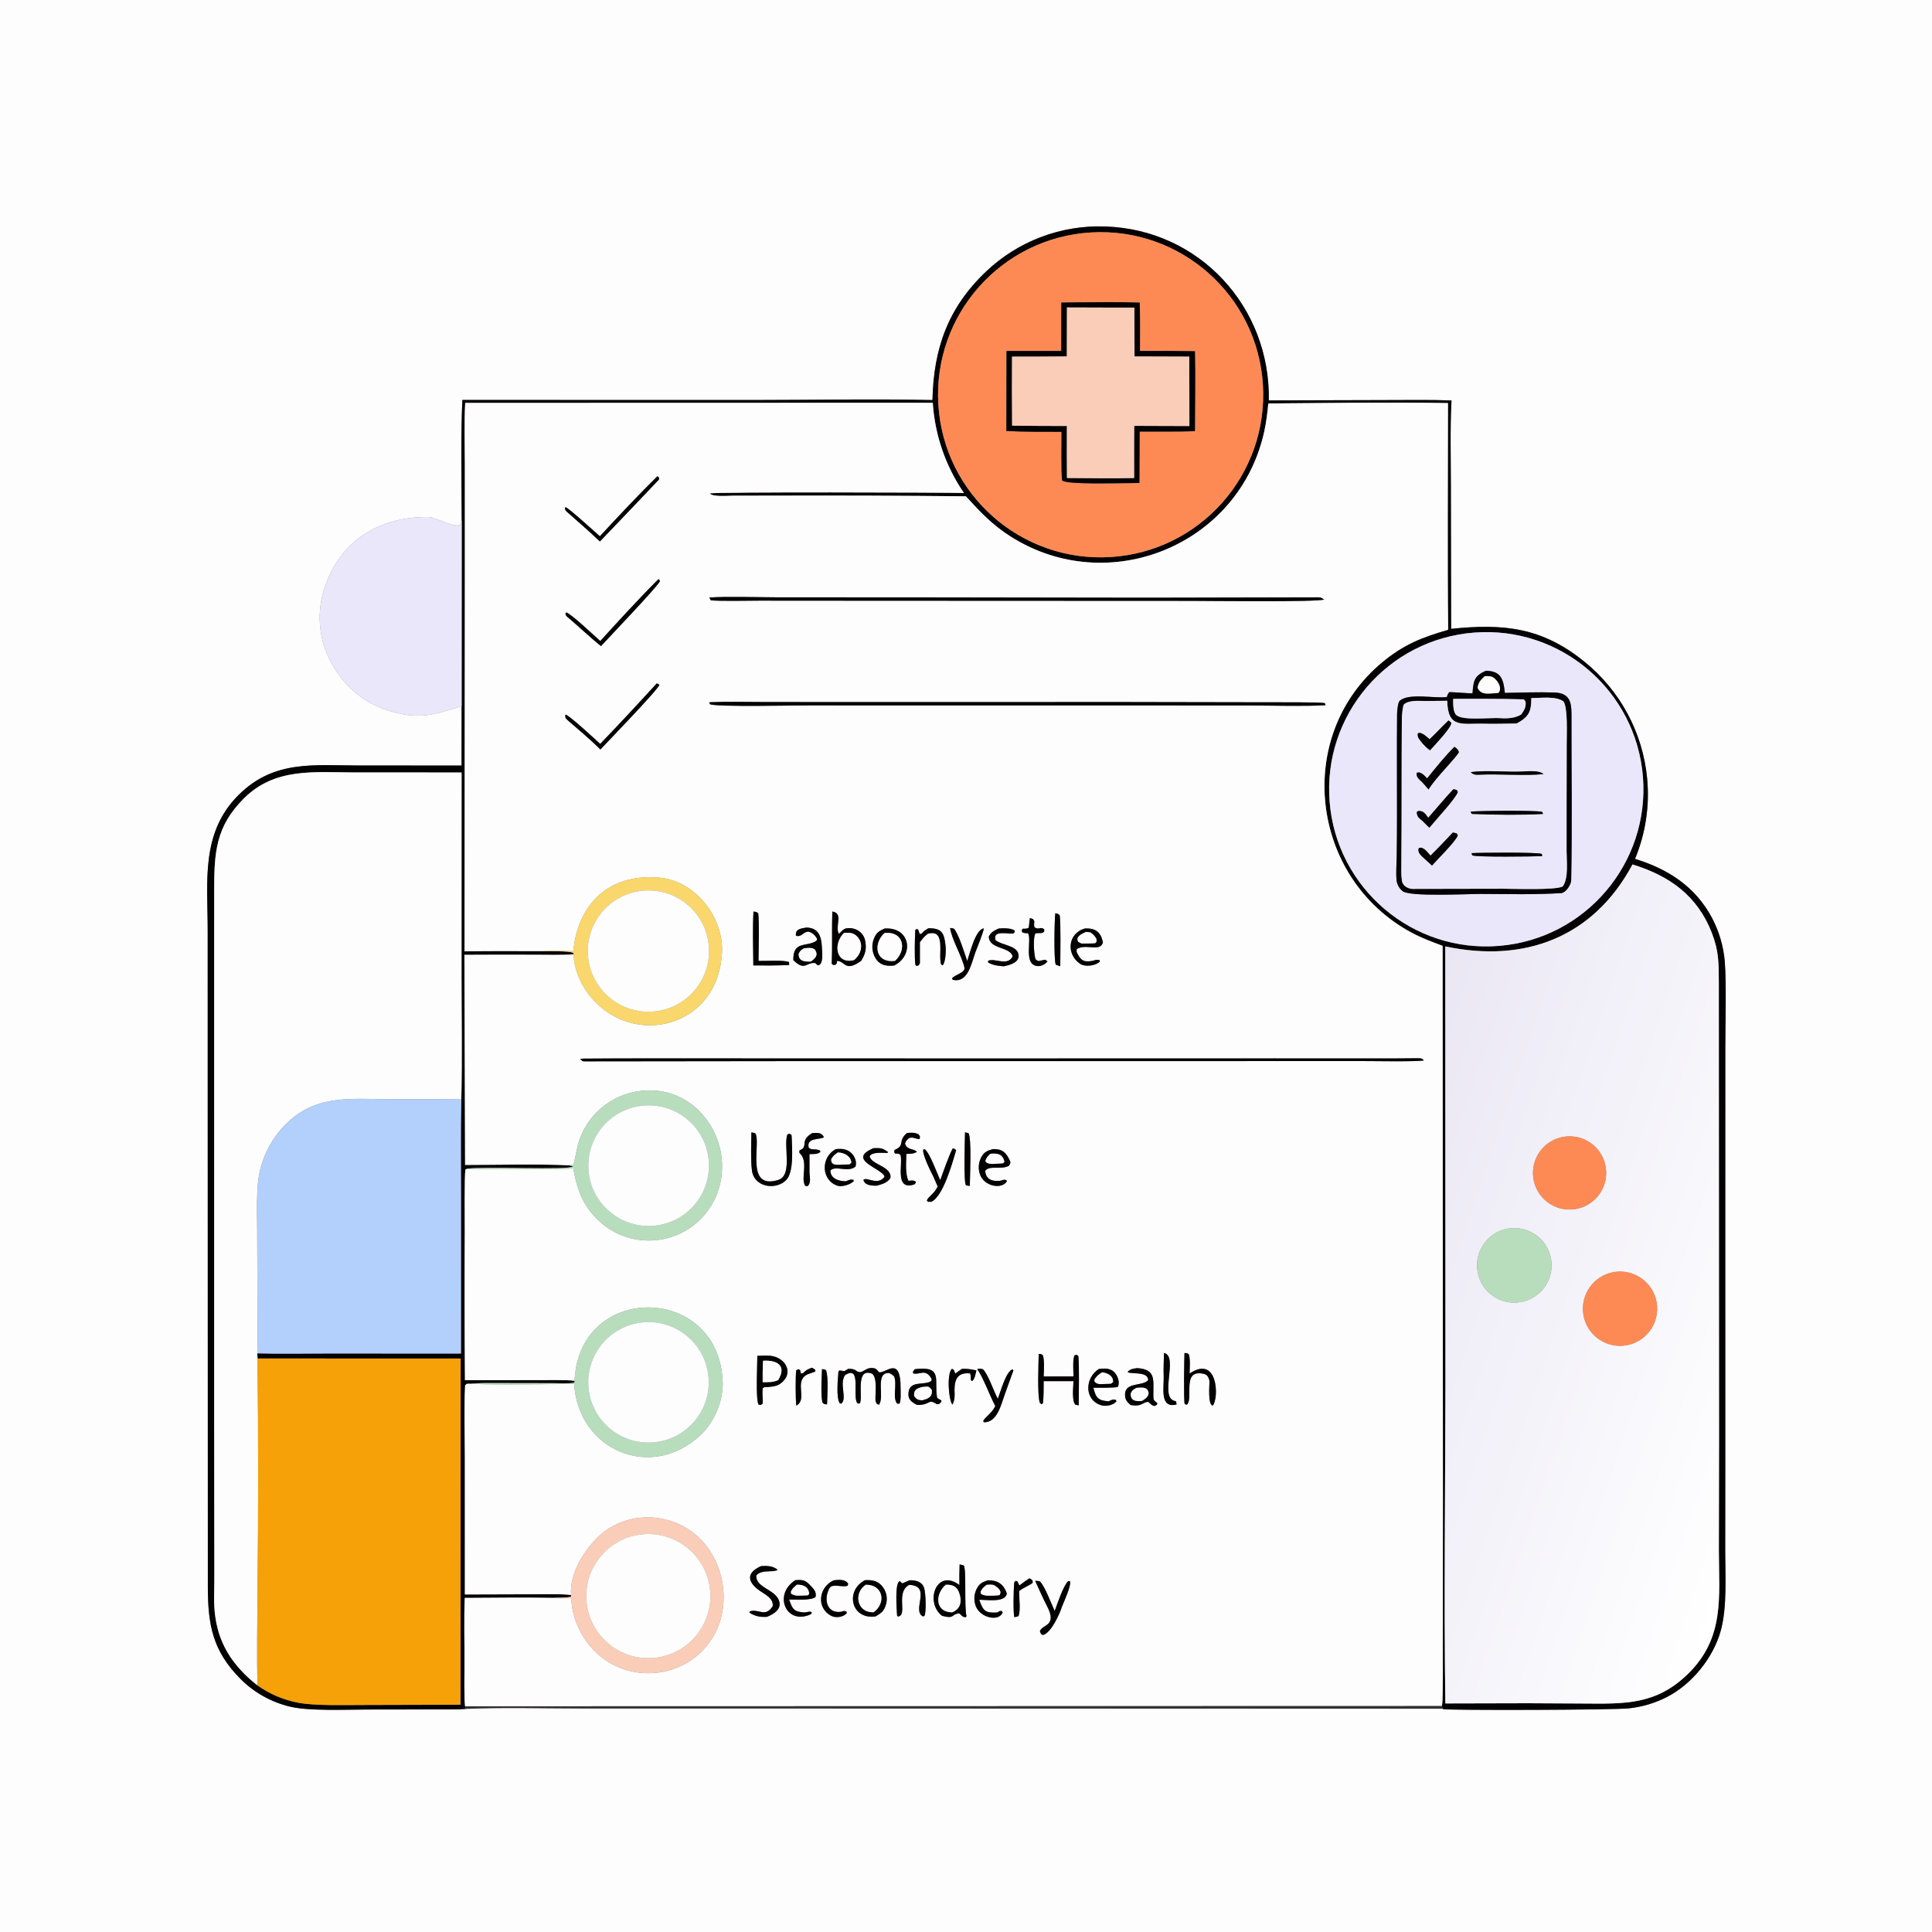 <?xml version="1.0" encoding="UTF-8"?> <svg xmlns="http://www.w3.org/2000/svg" xmlns:xlink="http://www.w3.org/1999/xlink" width="1024" height="1024" viewBox="0 0 1024 1024"><rect x="0" y="0" width="1024" height="1024" fill="#808080" stroke="none"/><path fill="#FDFDFD" d="M0 0L1024 0L1024 1024L0 1024L0 0ZM245.059 211.982C244.163 231.754 244.655 255.616 244.722 275.681L244.18 278.022C240.576 280.169 231.184 274.051 227.075 274.014C200.078 273.769 178.83 287.495 171.341 313.911C167.727 326.576 169.325 340.161 175.782 351.641C183.046 364.651 193.755 373.409 208.08 377.299C223.294 381.431 230.29 378.685 244.676 374.302L244.631 405.745L190.793 405.726C166.561 405.724 145.301 402.576 126.438 421.363C106.234 441.485 110.084 467.406 110.085 493.555L110.096 570.75L110.164 840.942C110.206 860.92 112.507 874.872 127.568 889.965C134.762 897.126 143.788 902.169 153.657 904.542C163.653 906.972 183.152 906.13 194.39 906.08L237.443 906.016C240.027 906.006 244.434 906.006 246.887 905.735C265.597 904.889 289.589 905.506 308.585 905.512L422.359 905.523L764.58 905.65C764.738 905.732 764.883 905.844 765.053 905.896C767.085 906.525 855.431 906.404 863.612 905.429C870.517 904.652 877.226 902.643 883.422 899.497C896.691 892.678 907.728 879.079 911.873 864.882C915.594 852.134 914.368 834.282 914.396 820.865L914.442 773.678L914.434 644.442L914.45 555.668C914.45 542.978 915.085 521.785 914.18 509.733C913.497 501.558 911.162 493.607 907.314 486.362C898.518 469.899 884.009 460.538 866.588 455.225C872.222 441.695 874.424 426.982 872.998 412.395C870.663 388.209 858.691 365.98 839.781 350.72C817.162 332.322 796.589 330.456 769.133 333.303L768.992 258.158C768.989 243.853 768.525 226.291 769.336 212.26C758.436 211.838 746.262 212.051 735.252 212.051L672.496 212.229C673.385 162.672 635.679 121.701 585.941 120.046C562.469 119.145 539.629 127.765 522.604 143.949C502.355 163.174 494.831 184.847 494.227 212.049C463.505 211.338 429.908 212.021 398.922 212.021L245.059 211.982Z"></path><path fill="#040102" d="M244.722 275.681C244.655 255.616 244.163 231.754 245.059 211.982L398.922 212.021C429.908 212.021 463.505 211.338 494.227 212.049C494.831 184.847 502.355 163.174 522.604 143.949C539.629 127.765 562.469 119.145 585.941 120.046C635.679 121.701 673.385 162.672 672.496 212.229L735.252 212.051C746.262 212.051 758.436 211.838 769.336 212.26C768.525 226.291 768.989 243.853 768.992 258.158L769.133 333.303C796.589 330.456 817.162 332.322 839.781 350.72C858.691 365.98 870.663 388.209 872.998 412.395C874.424 426.982 872.222 441.695 866.588 455.225C884.009 460.538 898.518 469.899 907.314 486.362C911.162 493.607 913.497 501.558 914.18 509.733C915.085 521.785 914.45 542.978 914.45 555.668L914.434 644.442L914.442 773.678L914.396 820.865C914.368 834.282 915.594 852.134 911.873 864.882C907.728 879.079 896.691 892.678 883.422 899.497C877.226 902.643 870.517 904.652 863.612 905.429C855.431 906.404 767.085 906.525 765.053 905.896C764.883 905.844 764.738 905.732 764.58 905.65L764.291 904.242C764.943 900.574 764.691 876.933 764.707 871.713L764.773 794.07L764.609 501.31C758.895 499.161 753.571 497.223 748.134 494.3C694.445 465.437 685.33 390.022 732.867 350.782C744.057 341.545 753.831 337.691 767.553 333.764C767.117 293.943 767.452 253.513 767.465 213.637C736.206 213.089 703.525 213.618 672.23 213.838C671.745 218.832 671.207 223.468 670.144 228.4C657.124 288.812 587.671 317.369 535.647 284.368C525.97 278.229 519.549 271.403 511.954 263.05C478.718 262.711 445.479 262.59 412.241 262.687L388.485 262.727C385.864 262.735 377.648 263.465 376.246 261.538C377.853 260.664 500.576 261.018 510.904 261.293C501.2 247.128 495.494 230.61 494.385 213.476L246.574 213.542C245.976 223.151 246.377 236.862 246.378 246.708L246.376 308.035L246.204 504.235C259.733 503.982 273.693 504.116 287.249 504.12C290.748 504.268 301.857 503.881 303.85 505.099L304.094 505.785C298.182 506.28 289.721 506.047 283.562 506.041C271.09 505.991 258.617 506.004 246.144 506.079L246.507 617.435C263.472 617.448 285.177 616.839 301.784 617.644L303.682 618.288C301.748 620.283 255.087 618.108 247.927 619.422L246.683 619.804C246.09 623.198 246.347 647.736 246.337 652.534C246.185 678.864 246.218 705.194 246.439 731.524L284.679 731.499C288.637 731.496 301.299 731.284 304.6 731.871L304.404 732.829C302.264 733.412 295.368 733.112 292.684 733.103L265.343 733.053C261.506 733.051 252.92 732.913 249.444 733.434C247.391 733.502 247.574 733.134 246.526 734.228C245.899 745.838 246.389 761.322 246.383 773.374L246.393 845.096L283.689 844.986C287.452 844.978 299.644 844.741 302.654 845.429L302.649 846.268C300.567 846.907 295.176 846.708 292.492 846.907C277.336 846.617 261.543 846.878 246.34 846.929C245.85 858.197 246.254 870.821 246.188 882.196C246.159 887.147 245.962 900.036 246.484 904.373L246.887 905.735C244.434 906.006 240.027 906.006 237.443 906.016L194.39 906.08C183.152 906.13 163.653 906.972 153.657 904.542C143.788 902.169 134.762 897.126 127.568 889.965C112.507 874.872 110.206 860.92 110.164 840.942L110.096 570.75L110.085 493.555C110.084 467.406 106.234 441.485 126.438 421.363C145.301 402.576 166.561 405.724 190.793 405.726L244.631 405.745L244.676 374.302L244.722 275.681ZM244.507 582.457C245.012 561.108 244.617 538.744 244.621 517.314L244.646 409.431L187.718 409.404C166.604 409.386 145.805 406.72 129.335 423.124C114.331 438.068 113.542 451.842 113.528 471.589L113.522 496.419L113.517 750.871L113.591 817.936C113.562 827.022 113.709 836.435 113.507 845.496C113.135 862.149 117.628 875.371 129.669 887.339C131.83 889.479 134.12 891.484 136.527 893.342C142.941 897.88 150.254 900.988 157.973 902.457C166.88 904.165 182.158 903.675 191.787 903.676L244.071 903.535L244.153 720.063L136.492 720.022L136.382 717.297C148.262 717.655 161.425 717.371 173.416 717.376L244.324 717.403L244.329 633.343C244.357 616.632 244.088 599.104 244.507 582.457ZM578.328 123.204C530.748 125.986 494.463 166.863 497.344 214.438C500.224 262.012 541.177 298.212 588.745 295.233C636.174 292.262 672.245 251.456 669.373 204.021C666.501 156.586 625.769 120.43 578.328 123.204ZM781.446 335.276C735.451 338.77 701.054 378.981 704.728 424.962C708.402 470.944 748.747 505.183 794.713 501.33C840.427 497.498 874.437 457.423 870.783 411.695C867.129 365.967 827.188 331.801 781.446 335.276ZM865.26 458.172C844.523 496.909 807.96 510.55 766.023 501.613L766.109 732.936C766.017 789.067 765.307 846.846 766.052 902.864L809.868 902.759L839.036 902.908C860.982 903.068 877.682 903.758 894.603 887.252C914.251 868.086 911.061 846.582 911.032 821.802L911.13 761.696L911.01 521.067C910.974 510.783 911.095 504.152 907.273 494.358C899.603 474.701 884.837 464.169 865.26 458.172Z"></path><path fill="#FD8A55" d="M588.745 295.233C541.177 298.212 500.224 262.012 497.344 214.438C494.463 166.863 530.748 125.986 578.328 123.204C625.769 120.43 666.501 156.586 669.373 204.021C672.245 251.456 636.174 292.262 588.745 295.233ZM570.113 160.253L562.513 160.367L562.476 186.022L533.471 186.005L533.385 228.425C543.008 228.978 552.969 228.839 562.633 228.881C562.635 233.37 562.355 251.711 562.976 254.648C565.346 256.97 592.55 256.025 597.625 256.073L603.918 255.992L604.057 228.739C613.527 228.701 623.948 228.879 633.34 228.534C633.354 214.813 633.693 199.758 633.351 186.154C623.636 185.968 613.92 185.911 604.203 185.983C604.178 177.69 604.337 168.617 604.078 160.39C593.096 159.974 581.165 160.225 570.113 160.253Z"></path><path fill="#040102" d="M562.513 160.367L570.113 160.253C581.165 160.225 593.096 159.974 604.078 160.39C604.337 168.617 604.178 177.69 604.203 185.983C613.92 185.911 623.636 185.968 633.351 186.154C633.693 199.758 633.354 214.813 633.34 228.534C623.948 228.879 613.527 228.701 604.057 228.739L603.918 255.992L597.625 256.073C592.55 256.025 565.346 256.97 562.976 254.648C562.355 251.711 562.635 233.37 562.633 228.881C552.969 228.839 543.008 228.978 533.385 228.425L533.471 186.005L562.476 186.022L562.513 160.367ZM565.504 162.947L565.436 188.908C555.76 189.007 546.083 189.039 536.405 189.005C536.316 201.207 536.329 213.409 536.445 225.61C546.119 225.729 555.793 225.786 565.468 225.781C565.42 234.971 565.433 244.162 565.509 253.352C577.211 253.41 589.468 253.651 601.123 253.362C601.128 244.192 601.039 234.867 601.147 225.712L630.406 225.815L630.36 189.014L601.332 188.919L601.245 163.059L565.504 162.947Z"></path><path fill="#FACDB8" d="M565.436 188.908L565.504 162.947L601.245 163.059L601.332 188.919L630.36 189.014L630.406 225.815L601.147 225.712C601.039 234.867 601.128 244.192 601.123 253.362C589.468 253.651 577.211 253.41 565.509 253.352C565.433 244.162 565.42 234.971 565.468 225.781C555.793 225.786 546.119 225.729 536.445 225.61C536.329 213.409 536.316 201.207 536.405 189.005C546.083 189.039 555.76 189.007 565.436 188.908Z"></path><path fill="#FDFDFD" d="M287.249 504.12C273.693 504.116 259.733 503.982 246.204 504.235L246.376 308.035L246.378 246.708C246.377 236.862 245.976 223.151 246.574 213.542L494.385 213.476C495.494 230.61 501.2 247.128 510.904 261.293C500.576 261.018 377.853 260.664 376.246 261.538C377.648 263.465 385.864 262.735 388.485 262.727L412.241 262.687C445.479 262.59 478.718 262.711 511.954 263.05C519.549 271.403 525.97 278.229 535.647 284.368C587.671 317.369 657.124 288.812 670.144 228.4C671.207 223.468 671.745 218.832 672.23 213.838C703.525 213.618 736.206 213.089 767.465 213.637C767.452 253.513 767.117 293.943 767.553 333.764C753.831 337.691 744.057 341.545 732.867 350.782C685.33 390.022 694.445 465.437 748.134 494.3C753.571 497.223 758.895 499.161 764.609 501.31L764.773 794.07L764.707 871.713C764.691 876.933 764.943 900.574 764.291 904.242L246.484 904.373C245.962 900.036 246.159 887.147 246.188 882.196C246.254 870.821 245.85 858.197 246.34 846.929C261.543 846.878 277.336 846.617 292.492 846.907C295.17 847.262 299.89 847.119 302.74 847.111C303.276 857.409 307.522 867.165 314.694 874.574C331.391 892.085 360.463 890.709 375.289 871.406C387.956 855.334 385.523 830.364 371.426 815.979C356.3 800.544 330.643 800.12 315.663 815.944C308.408 823.608 301.989 834.582 302.654 845.429C299.644 844.741 287.452 844.978 283.689 844.986L246.393 845.096L246.383 773.374C246.389 761.322 245.899 745.838 246.526 734.228C247.574 733.134 247.391 733.502 249.444 733.434C265.89 734.248 287.38 733.478 304.313 733.602C306.493 768.521 344.804 785.125 371.104 760.806C378.51 753.958 383.365 742.694 383.03 732.518C381.325 680.591 307.212 679.357 304.567 731.428C304.578 731.575 304.589 731.723 304.6 731.871C301.299 731.284 288.637 731.496 284.679 731.499L246.439 731.524C246.218 705.194 246.185 678.864 246.337 652.534C246.347 647.736 246.09 623.198 246.683 619.804L247.927 619.422C251.259 619.654 255.208 619.637 258.571 619.576C273.551 619.305 288.896 620.042 303.836 619.313C306.011 631.329 309.38 640.155 318.826 648.307C335.132 662.189 360.011 660.127 373.671 643.567C395.622 616.956 375.115 574.222 339.807 578.171C324.032 579.884 310.852 590.952 306.438 606.193C305.762 608.586 304.46 616.536 303.752 617.435L301.784 617.644C285.177 616.839 263.472 617.448 246.507 617.435L246.144 506.079C258.617 506.004 271.09 505.991 283.562 506.041C289.721 506.047 298.182 506.28 304.094 505.785C303.998 512.723 307.479 520.865 311.459 526.275C332.962 555.506 378.07 545.977 382.314 508.498C385.47 488.766 369.912 466.952 349.368 465.151C323.041 462.844 306.264 478.889 303.871 504.112C298.306 504.008 292.81 503.829 287.249 504.12ZM348.455 252.39C338.76 261.945 327.199 274.186 317.95 284.225C315.12 281.781 301.424 269.234 299.702 268.781L299.393 269.711C299.667 270.195 299.904 270.737 300.271 271.098C305.719 275.924 312.769 281.981 317.955 287.002C323.354 281.463 342.76 260.981 349.293 254.137C349.302 253.815 349.311 253.493 349.319 253.171L348.455 252.39ZM349.03 306.909C338.949 316.957 327.799 329.166 318.155 339.756C315.283 337.247 302.343 324.931 300.027 324.588L299.679 325.478C300.114 326.351 299.942 326.265 300.609 326.886C306.582 331.9 312.63 337.698 318.528 342.467C322.691 337.903 348.486 310.972 349.842 307.973C349.497 307.419 349.509 307.282 349.03 306.909ZM375.928 316.72L376.752 318.174C381.644 318.702 397.105 318.345 402.638 318.35L456.618 318.389L631.956 318.468C639.736 318.47 697.938 319.204 701.811 317.753C699.891 316.401 699.52 316.603 696.776 316.606C667.282 316.638 637.756 316.74 608.261 316.799L486.022 316.62L411.943 316.594C403.673 316.593 383.421 316.042 375.928 316.72ZM348.044 362.25C338.214 373.06 328.241 383.738 318.126 394.282C315.699 392.098 301.379 378.763 299.692 378.746C299.6 380.265 299.46 380.487 300.771 381.641C306.488 386.584 312.945 391.943 318.212 397.248C322.346 392.858 349.07 365.212 349.487 362.977C348.663 362.398 348.962 362.468 348.044 362.25ZM375.933 372.2L376.358 373.297C380.892 374.76 420.276 373.863 428.746 373.868L584.325 373.873L661.988 373.916C674.052 373.925 690.891 374.455 702.562 373.772L702.192 372.657C699.306 372.093 676.473 372.244 672.242 372.228L594.625 372.087L451.006 372.118L404.26 372.077C395.09 372.06 384.995 371.802 375.933 372.2ZM399.357 483.133C398.872 491.957 399.178 502.729 399.281 511.703C405.794 511.749 411.789 511.78 418.295 511.479L418.212 509.936C415.653 508.707 405.625 509.403 402.031 509.3C402.059 503.935 402.503 488.928 401.874 484.088C400.91 483.234 400.677 483.359 399.357 483.133ZM441.151 483.135C440.822 492.368 441.229 501.498 440.811 510.786C441.956 511.732 441.294 511.459 442.957 511.321C443.728 510.288 443.47 510.74 443.64 509.311C447.999 509.314 447.787 515.459 456.373 509.316C458.631 505.754 459.39 502.915 458.581 498.691C457.684 494.012 453.334 491.383 448.758 492.018C446.807 492.289 446.04 493.854 444.599 494.94C442.422 490.777 447.202 484.035 441.151 483.135ZM559.337 484.03C558.867 487.261 558.497 509.24 559.59 511.291C560.413 511.602 561.127 511.888 561.97 512.145C561.958 505.509 562.319 490.994 561.685 485.136C560.683 484.23 560.682 484.332 559.337 484.03ZM545.862 486.595C545.64 488.312 545.431 490.032 545.236 491.753C544.116 492.364 543.378 492.225 542.077 492.245L541.559 492.986L541.798 494.169C543.151 494.642 543.485 494.582 544.899 494.661C546.907 498.169 542.691 509.964 548.801 511.832C551.206 512.567 553.639 511.426 555.209 509.567L553.935 508.651C552.698 508.876 551.714 509.09 550.493 509.39C549.483 508.945 548.907 508.92 548.609 507.535C547.999 504.692 547.465 497.002 548.808 494.665C551.279 494.376 552.322 494.956 553.45 493.756L553.434 492.465C550.881 490.906 550.963 493.181 548.249 491.436C547.984 490.047 548.099 489.638 548.214 488.239C547.213 486.664 547.896 487.287 545.862 486.595ZM427.479 491.608C424.824 492.121 421.307 492.274 421.877 495.959C425.034 496.891 425.364 493.87 428.524 493.787C430.632 494.373 431.897 495.542 433.019 497.454L432.89 498.507C427.714 502.251 420.3 498.26 420.466 508.883C426.724 514.915 427.039 509.988 432.044 510.418L433.484 511.665C436.007 511.457 435.87 506.942 435.784 504.916C435.5 498.316 435.305 491.882 427.479 491.608ZM468.902 492.133C465.946 493.436 464.541 494.257 463.237 497.434C462.054 500.331 462.083 503.581 463.317 506.456C465.437 511.274 469.121 512.342 473.985 511.725C484.711 506.223 482.541 491.283 468.902 492.133ZM492.047 492.009C490.228 493.139 489.845 493.288 488.452 494.85L487.497 495.073L486.633 492.717L485.857 492.36L485.123 492.939C484.885 496.728 484.621 507.787 485.175 511.36L485.771 511.953C487.29 511.569 486.678 511.984 487.565 510.528L487.562 499.399C489.163 497.33 489.648 496.538 491.726 494.928C501.591 492.163 497.103 505.794 498.795 511.161L499.643 511.635C501.227 509.839 501.431 504.001 501.194 501.52C500.516 494.431 499.104 491.875 492.047 492.009ZM503.591 491.837C504.325 497.754 509.819 506.683 511.166 512.827C511.789 515.668 505.661 516.696 504.616 518.607L504.964 519.307C513.006 521.226 514.836 510.652 517.023 504.605C517.951 502.201 521.299 493.986 521.441 492.072C517.041 492.569 514.067 505.181 512.651 509.36C511.243 505.357 508.067 494.683 505.481 492.133L503.591 491.837ZM529.344 492.134C527.113 493.143 525.142 494.083 524.072 496.428C524.324 503.291 535.449 501.632 536.728 506.935C534.008 512.323 527.268 507.58 523.719 509.24L523.688 510.065C526.001 511.592 529.336 511.99 532.059 512.163C535.463 511.428 541.035 509.966 539.66 505.302C538.4 501.033 530.739 500.962 527.614 498.261C525.937 492.357 535.423 495.561 537.412 494.643L537.915 493.511C536.623 491.764 531.503 491.942 529.344 492.134ZM575.2 492.087C565.903 494.536 564.907 505.724 572.503 510.851C575.093 512.599 580.72 511.98 583.013 509.567L582.777 508.872C581.107 508.561 580.718 508.793 579.113 509.261C574.16 510.233 572.565 508.79 570.598 504.444L570.682 503.106C575.179 499.845 583.06 504.88 584.578 499.475C583.381 493.858 580.597 491.961 575.2 492.087ZM307.533 561.25C308.674 562.45 308.386 562.537 310.456 562.537C321.97 562.537 333.558 562.515 345.068 562.497L414.647 562.418L636.217 562.4L721.901 562.38C726.586 562.383 751.673 562.794 754.713 562.034C753.434 560.846 753.365 560.867 751.007 560.901C743.37 561.011 735.694 560.984 728.058 560.984L675.472 560.975L514.198 561.013L377.839 560.969C355.14 560.973 332.239 560.906 309.532 561.081C308.841 561.086 308.213 561.152 307.533 561.25ZM398.24 600.15C398.18 606.471 397.835 614.551 398.537 620.306C399.616 629.154 410.858 631.014 416.546 625.612C420.994 621.387 419.725 608.017 419.633 602.875L419.473 601.492L418.513 600.928L417.37 601.229C415.048 606.863 420.344 622.926 412.548 625.374C394.525 631.033 403.711 605.252 400.245 600.604L398.24 600.15ZM430.489 600.563C423.441 604.758 428.926 607.698 423.757 609.727L423.644 610.943C428.889 615.706 424.159 624.016 426.751 628.512L428.014 628.694C429.953 627.019 429.214 624.113 429.05 621.638L429.03 611.714C431.572 611.574 432.844 611.928 434.722 610.659L434.717 609.852C431.988 608.577 430.568 609.845 428.665 608.378C427.134 602.694 434.901 604.231 436.69 602.73C435.497 600.09 433.037 600.396 430.489 600.563ZM480.703 600.519C475.508 604.994 480.113 606.942 474.094 609.51C473.981 610.99 473.739 610.417 474.427 611.426C476.358 611.577 476.329 611.224 477.323 612.284C478.637 617.049 474.037 631.167 484.572 627.781L485.446 626.871L485.106 626.039C483.655 625.493 483.065 625.692 481.536 625.871C479.692 622.309 480.311 615.887 480.394 611.607C482.633 611.488 484.068 611.637 485.981 610.494C484.533 608.681 480.752 609.756 479.669 606.129C480.237 604.446 480.552 604.376 481.867 603.189C484.198 602.471 484.976 603.662 487.449 603.739C487.569 601.82 487.841 602.621 486.803 601.196C484.577 600.152 483.224 600.328 480.703 600.519ZM511.473 600.161C511.422 603.956 510.659 626.687 511.985 628.265L514.023 628.57C514.043 624.816 515.112 602.633 513.247 600.556L511.473 600.161ZM462.999 608.552C448.145 614.791 468.097 619.411 468.842 623.702C465.203 628.658 459.362 623.518 457.64 625.352C458.253 628.247 461.987 628.462 464.547 628.451C467.475 627.7 470.074 626.991 471.921 624.452C472.939 618.181 461.84 617.448 460.916 612.869C462.241 610.383 467.555 611.129 470.381 611.081L470.676 610.608C467.526 608.399 466.909 608.453 462.999 608.552ZM443.057 609.049C434.896 613.246 435.116 625.655 444.019 628.5C446.284 629.224 450.926 627.799 452.559 625.953L452.298 625.319C450.635 625.001 449.93 625.467 448.346 626.086C444.708 626.121 440.146 624.777 440.138 620.363C442.877 617.527 449.349 621.645 453.413 618.35C453.979 616.568 453.633 614.801 452.769 613.161C451.754 611.251 449.997 609.843 447.911 609.267C446.214 608.809 444.789 608.931 443.057 609.049ZM504.979 608.659C503.123 611.94 499.766 621.586 498.33 625.507C496.469 621.447 492.981 611.53 490.228 609.163L489.342 609.267C488.712 611.662 493.255 620.818 494.696 623.626L496.993 628.875C495.034 633.016 491.892 634.207 491.244 636.334C492.19 637.312 491.637 636.896 493.573 636.992C499.887 634.23 504.746 616.463 506.74 609.762C505.962 608.673 506.453 609.134 504.979 608.659ZM526.266 609.041C523.407 609.863 521.621 610.522 520.117 613.318C518.667 616.024 518.37 619.201 519.292 622.129C521.487 629.079 531.361 630.557 533.757 625.939C532.563 624.816 531.779 625.379 530.174 625.83C526.038 626.24 522.698 625.371 522.145 620.617C524.356 617.421 530.588 620.185 534.769 617.87C535.332 616.939 535.82 616.424 535.283 615.239C533.267 610.794 531.211 608.895 526.266 609.041ZM616.941 717.091C616.886 721.042 616.608 725.484 616.778 729.384C617.029 735.156 614.434 746.779 623.643 744.385L623.29 742.685L622.603 742.525C614.32 740.527 624.824 718.809 616.941 717.091ZM627.797 717.123C627.685 720.39 627.268 742.537 627.94 744.233L629.126 744.502C632.727 740.958 626.139 725.503 637.989 728.162C640.038 728.622 640.574 730.105 641.059 731.878C641.049 734.328 640.093 744.809 642.825 744.951C646.158 740.929 645.532 717.9 630.504 727.98C630.558 724.684 630.959 720.977 630.152 717.936C628.886 716.95 629.609 717.303 627.797 717.123ZM550.539 717.572C550.452 723.007 549.714 739.28 551.126 743.537L551.945 744.265L552.791 743.744C553.197 739.797 553.15 735.997 553.167 732.038L568.961 732.044C568.877 735.406 568.023 742.309 569.94 744.537L571.743 744.855C571.75 737.559 572.118 725.676 571.55 718.746L570.768 718.119L569.621 718.282C568.414 719.93 568.945 727.135 568.996 729.524L553.178 729.547C553.258 726.009 553.658 721.745 552.803 718.437C551.593 717.437 552.261 717.843 550.539 717.572ZM401.413 718.626C401.401 722.909 400.438 742.119 402.076 744.479C403.669 744.651 402.956 744.83 404.282 743.905C404.369 741.483 403.819 737.462 404.334 735.687C405.305 735.095 405.241 735.149 406.386 735.213C410.382 734.862 412.956 734.713 415.732 731.365C418.645 727.852 417.494 723.405 414.049 720.827C409.95 717.761 406.135 718.582 401.413 718.626ZM430.346 724.91C427.848 725.842 427.554 726 425.602 727.811L424.494 728.015C423.921 725.957 424.498 726.427 423.231 725.683L422.014 726.284C421.593 729.224 421.636 741.973 422.057 744.995C428.038 741.86 421.147 732.878 427.093 728.927C428.27 728.144 430.608 727.65 432.164 726.88L432.145 726.068C431.54 725.652 430.995 725.222 430.346 724.91ZM602.763 725.143C600.33 725.512 599.799 725.423 597.881 726.799L597.796 727.401C601.229 728.354 608.287 726.955 608.574 731.481C605.526 735.078 595.597 732.1 596.322 739.958C596.53 742.215 597.661 743.297 599.285 744.696C605.547 745.811 605.863 742.759 608.716 743.07C610.277 744.449 610.231 744.86 611.967 745.216C613.308 744.393 613.021 744.927 613.451 743.798C611.415 741.777 611.327 742.437 611.299 739.483C611.223 731.389 612.81 725.776 602.763 725.143ZM449.561 725.515C449.349 725.644 447.622 726.693 447.622 726.693C446.467 726.866 444.5 725.612 444.379 727.211C444.079 731.163 443.11 740.568 445.064 743.757L445.898 743.975C449.184 741.211 444.717 733.604 447.837 728.893C457.196 722.815 451.213 741.461 454.711 743.944L455.816 743.728C457.448 740.149 453.179 724.415 462.394 728.155C464.871 730.741 464.044 736.638 464.007 740.625C464.116 742.966 463.777 742.434 464.868 744.219L466.189 744.482L465.569 744.733C469.295 741.57 463.491 727.871 470.796 727.706C471.716 727.685 473.253 728.851 473.912 729.55C475.606 733.714 472.893 740.892 475.527 743.961L476.681 743.974C477.657 742.726 477.318 737.798 477.33 735.897C477.439 718.21 469.554 727.94 465.942 727.337C464.332 725.613 464.459 725.201 462.149 725.078C458.252 724.871 456.845 728.942 453.655 726.404C452.56 725.534 450.983 725.491 449.561 725.515ZM484.916 725.678C483.766 727.205 483.843 726.473 483.985 727.894C487.341 728.97 490.282 725.126 493.56 730.469C493.969 731.136 493.787 731.14 493.593 731.988C489.919 734.402 482.689 731.653 481.617 737.469C480.883 741.446 482.904 743.091 486.117 744.654C493.49 744.783 491.639 741.043 496.578 744.257C498.238 744.108 497.434 744.373 498.903 743.041L498.97 742.309L496.715 740.957C494.898 731.575 500.196 723.848 484.916 725.678ZM509.899 725.515C508.686 726.337 507.455 727.146 506.285 728.026C505.556 726.265 505.872 726.117 504.582 725.507C501.74 727.615 502.726 742.234 504.823 744.483C506.206 741.612 505.996 739.916 505.901 736.686C505.963 730.887 507.671 727.243 514.224 727.949C514.577 729.481 514.539 729.976 514.589 731.53L515.248 731.999C516.738 730.88 516.91 728.539 517.529 726.328C514.64 725.812 512.851 725.351 509.899 725.515ZM517.946 725.568C521.516 730.938 524.286 739.079 527.519 745.219L527.184 745.859C525.32 749.352 521.885 751.344 521.11 753.175L521.548 753.847C528.515 753.929 530.579 744.591 532.535 739.108C534.047 734.834 535.582 730.567 537.139 726.309L536.645 725.776C533.075 727.085 530.374 737.561 528.867 741.408C526.442 736.903 523.759 728.356 520.92 725.696C519.559 725.366 519.369 725.469 517.946 725.568ZM582.479 725.565C574.838 730.326 574.531 742.288 584.005 744.911C586.187 745.515 590.238 744.721 591.716 742.755L591.421 741.941C589.341 741.649 589.809 741.836 587.568 742.702C582.114 742.396 580.762 740.834 579.54 735.521C582.334 735.504 590.085 735.736 592.493 735.064C593.89 732.072 591.833 727.288 588.754 726.025C586.497 725.099 584.831 725.366 582.479 725.565ZM435.689 725.626C435.514 730.389 434.965 739.005 435.901 743.36C437.11 744.501 436.391 744.048 438.347 744.364C438.47 740.497 439.218 729.963 437.823 726.309C437.653 725.862 436.396 725.775 435.689 725.626ZM508.618 829.141C508.473 832.79 508.436 836.442 508.506 840.093C496.563 831.048 489.853 848.907 499.279 856.408C506.29 858.27 503.883 855.519 508.459 855.105C510.171 856.618 510.024 857.028 511.825 857.189L512.254 856.624C511.003 851.128 512.275 831.922 510.843 829.728L508.618 829.141ZM403.392 830.062C396.798 833.012 395.343 837.145 401.297 842.091C404.586 844.824 410.154 846.656 409.545 851.367C405.515 857.529 402.113 852.496 397.451 854.05L397.203 854.713C400.169 856.68 402.97 857.166 406.491 856.948C410.77 855.287 415.083 852.219 412.412 847.342C409.565 842.142 400.396 841.159 400.873 834.993C403.891 831.591 409.644 833.7 412.187 832.024C409.611 829.896 406.599 829.879 403.392 830.062ZM545.592 836.534C543.692 837.823 542.098 838.933 540.289 840.344L539.28 838.192L538.457 837.903C537.576 838.552 537.631 838.226 537.504 839.54C537.229 842.392 536.936 855.411 537.655 857.121C538.533 856.931 539.77 856.896 539.954 856.26C541.01 852.624 540.051 847.188 540.187 843.25C542.386 841.511 546.127 840.068 547.292 838.94L547.34 837.875C546.383 836.872 546.794 837.13 545.592 836.534ZM421.571 837.52C409.589 845.052 416.661 861.693 429.768 855.562L430.334 854.692C429.398 853.961 429.476 854.182 427.751 854.417C427.259 854.487 426.769 854.567 426.281 854.659C420.74 854.21 420.012 852.919 418.256 847.78C421.757 847.744 430.05 848.424 432.282 846.392C432.806 843.438 431.208 842.161 429.268 840.084C426.744 837.383 425.181 837.241 421.571 837.52ZM441.98 837.57C433.871 841.085 432.418 852.357 440.76 856.508C443.04 857.642 447.161 857.176 448.861 854.881L448.529 854.069C447.06 853.728 447.079 853.862 445.602 854.324C437.879 855.202 436.462 847.049 439.778 841.573C441.197 839.229 446.588 841.486 449.308 840.465L449.531 839.332C447.887 836.897 444.683 837.341 441.98 837.57ZM458.48 837.522C447.79 843.021 451.045 858.548 463.996 856.735C467.125 855.005 468.669 853.825 469.653 850.135C470.386 847.367 469.957 844.421 468.467 841.977C466.041 838.068 462.786 837.295 458.48 837.522ZM482.066 837.572L478.236 839.237L476.913 838.034C474.1 838.884 475.315 853.159 475.467 856.281L475.966 856.817C481.291 856.046 474.43 844.018 481.891 840.014L482.471 840.051C493.771 840.87 483.114 853.639 489.175 856.747L490.013 856.451C491.023 854.009 490.674 844.105 489.726 841.458C488.559 838.198 485.204 837.499 482.066 837.572ZM523.566 837.585C520.609 838.604 519.066 839.286 517.585 842.28C516.236 845.05 516.073 848.249 517.132 851.142C519.521 857.567 529.386 859.648 531.425 854.688L530.982 853.854C529.439 853.895 530.04 853.769 528.631 854.653C522.212 855.001 521.101 853.902 519.028 847.908C523.156 847.921 532.929 849.498 533.638 844.606C531.937 839.509 528.653 837.5 523.566 837.585ZM548.655 837.869C550.323 841.466 553.092 847.773 554.833 851.051C560.667 862.031 552.561 860.743 551.156 864.565C551.966 866.332 551.329 865.819 552.75 866.59C557.055 865.625 561.692 855.393 562.92 851.416C563.986 848.784 567.963 840.124 567.099 838.041L566.266 837.973C563.579 840.28 560.431 850.082 559.013 853.85C557.027 849.692 553.896 840.87 551.153 838.166C550.012 837.932 549.806 837.86 548.655 837.869Z"></path><path fill="#040102" d="M317.95 284.225C327.199 274.186 338.76 261.945 348.455 252.39L349.319 253.171C349.311 253.493 349.302 253.815 349.293 254.137C342.76 260.981 323.354 281.463 317.955 287.002C312.769 281.981 305.719 275.924 300.271 271.098C299.904 270.737 299.667 270.195 299.393 269.711L299.702 268.781C301.424 269.234 315.12 281.781 317.95 284.225Z"></path><path fill="#E9E7F9" d="M244.722 275.681L244.676 374.302C230.29 378.685 223.294 381.431 208.08 377.299C193.755 373.409 183.046 364.651 175.782 351.641C169.325 340.161 167.727 326.576 171.341 313.911C178.83 287.495 200.078 273.769 227.075 274.014C231.184 274.051 240.576 280.169 244.18 278.022L244.722 275.681Z"></path><path fill="#040102" d="M318.155 339.756C327.799 329.166 338.949 316.957 349.03 306.909C349.509 307.282 349.497 307.419 349.842 307.973C348.486 310.972 322.691 337.903 318.528 342.467C312.63 337.698 306.582 331.9 300.609 326.886C299.942 326.265 300.114 326.351 299.679 325.478L300.027 324.588C302.343 324.931 315.283 337.247 318.155 339.756Z"></path><path fill="#040102" d="M701.811 317.753C697.938 319.204 639.736 318.47 631.956 318.468L456.618 318.389L402.638 318.35C397.105 318.345 381.644 318.702 376.752 318.174L375.928 316.72C383.421 316.042 403.673 316.593 411.943 316.594L486.022 316.62L608.261 316.799C637.756 316.74 667.282 316.638 696.776 316.606C699.52 316.603 699.891 316.401 701.811 317.753Z"></path><path fill="#E9E7F9" d="M794.713 501.33C748.747 505.183 708.402 470.944 704.728 424.962C701.054 378.981 735.451 338.77 781.446 335.276C827.188 331.801 867.129 365.967 870.783 411.695C874.437 457.423 840.427 497.498 794.713 501.33ZM787.565 355.524C781.234 358.259 780.959 360.983 780.46 367.51C778.243 367.495 768.825 366.734 768.154 366.848C767.259 367.981 767.314 368.069 766.822 369.456C760.002 370.263 746.761 367.195 741.864 371.435C740.919 372.253 740.496 376.829 740.481 378.338C740.301 396.325 740.476 414.544 740.439 432.528C740.439 439.729 740.385 446.93 740.278 454.131C740.219 458.17 739.831 462.496 740.207 466.504C740.414 468.716 741.7 471 743.455 472.354C747.42 475.414 777.867 473.785 784.75 473.803C798.992 473.84 813.516 474.269 827.681 473.346C830.172 472.87 832.705 468.789 832.751 466.59C833.363 437.238 832.861 407.817 832.917 378.442C832.93 371.718 831.659 367.312 823.905 367.045C815.199 366.744 806.323 367.104 797.598 367.255C796.868 360.044 795.663 355.675 787.565 355.524Z"></path><path fill="#040102" d="M780.46 367.51C780.959 360.983 781.234 358.259 787.565 355.524C795.663 355.675 796.868 360.044 797.598 367.255C806.323 367.104 815.199 366.744 823.905 367.045C831.659 367.312 832.93 371.718 832.917 378.442C832.861 407.817 833.363 437.238 832.751 466.59C832.705 468.789 830.172 472.87 827.681 473.346C813.516 474.269 798.992 473.84 784.75 473.803C777.867 473.785 747.42 475.414 743.455 472.354C741.7 471 740.414 468.716 740.207 466.504C739.831 462.496 740.219 458.17 740.278 454.131C740.385 446.93 740.439 439.729 740.439 432.528C740.476 414.544 740.301 396.325 740.481 378.338C740.496 376.829 740.919 372.253 741.864 371.435C746.761 367.195 760.002 370.263 766.822 369.456C767.314 368.069 767.259 367.981 768.154 366.848C768.825 366.734 778.243 367.495 780.46 367.51ZM786.927 358.389C784.932 360.318 783.44 361.749 783.197 364.616C784.999 368.513 788.879 367.533 792.625 367.406L794.292 367.208C796.233 364.462 793.97 360.988 791.643 359.191C790.402 358.233 788.454 358.33 786.927 358.389ZM811.624 369.974C811.622 377.251 810.401 379.852 803.896 383.459C798.266 383.509 792.457 383.757 786.841 383.591C774.947 383.24 767.359 386.423 767.071 371.425C763.718 371.496 760.402 371.503 757.035 371.535C753.135 371.703 747.399 370.699 744.224 373.248C743.45 373.87 743.024 379.377 743.014 380.618C742.81 406.119 742.992 431.632 742.742 457.135C742.712 460.233 742.592 463.794 743.058 466.826C743.462 469.453 745.975 470.872 748.375 471.139L796.753 471.048C801.606 471.058 825.199 471.914 828.301 469.777C831.439 465.537 830.348 456.485 830.319 451.161L830.328 427.16L830.377 393.936C830.38 389.137 831.054 374.884 828.602 371.674C824.185 368.843 817.122 370.002 811.624 369.974ZM770.201 370.402C770.224 372.777 770.048 377.572 772.006 379.113C775.801 382.103 789.831 380.23 795.262 380.636C799.218 380.932 803.441 380.537 806.315 378.646C807.843 376.373 808.947 374.767 808.576 371.937C807.974 371.034 808.036 370.693 807.193 370.665C795.58 370.278 781.652 370.432 770.201 370.402Z"></path><path fill="#FDFDFD" d="M792.625 367.406C788.879 367.533 784.999 368.513 783.197 364.616C783.44 361.749 784.932 360.318 786.927 358.389C788.454 358.33 790.402 358.233 791.643 359.191C793.97 360.988 796.233 364.462 794.292 367.208L792.625 367.406Z"></path><path fill="#040102" d="M318.126 394.282C328.241 383.738 338.214 373.06 348.044 362.25C348.962 362.468 348.663 362.398 349.487 362.977C349.07 365.212 322.346 392.858 318.212 397.248C312.945 391.943 306.488 386.584 300.771 381.641C299.46 380.487 299.6 380.265 299.692 378.746C301.379 378.763 315.699 392.098 318.126 394.282Z"></path><path fill="#E9E7F9" d="M803.896 383.459C810.401 379.852 811.622 377.251 811.624 369.974C817.122 370.002 824.185 368.843 828.602 371.674C831.054 374.884 830.38 389.137 830.377 393.936L830.328 427.16L830.319 451.161C830.348 456.485 831.439 465.537 828.301 469.777C825.199 471.914 801.606 471.058 796.753 471.048L748.375 471.139C745.975 470.872 743.462 469.453 743.058 466.826C742.592 463.794 742.712 460.233 742.742 457.135C742.992 431.632 742.81 406.119 743.014 380.618C743.024 379.377 743.45 373.87 744.224 373.248C747.399 370.699 753.135 371.703 757.035 371.535C760.402 371.503 763.718 371.496 767.071 371.425C767.359 386.423 774.947 383.24 786.841 383.591C792.457 383.757 798.266 383.509 803.896 383.459ZM767.741 381.858C764.349 385.029 760.938 388.861 757.713 391.793C755.968 390.357 754.584 388.878 752.448 388.397L751.479 388.69C751.214 390.668 751.831 391.261 753.154 392.98C753.452 393.367 753.753 393.751 754.058 394.132C755.592 395.731 756.164 396.384 757.933 397.662C760.219 395.104 769.258 385.736 769.233 383.108C768.576 382.48 768.506 382.331 767.741 381.858ZM770.9 395.82C765.95 400.664 760.817 407.115 756.424 412.56C754.798 410.924 754.229 410.035 752.116 409.369L750.953 409.563C750.291 411.795 752.461 413.255 753.993 414.777L757.172 418.424L757.576 417.776C761.342 411.814 771.455 401.963 773.276 398.645C772.73 397.074 772.202 396.848 770.9 395.82ZM779.532 409.245C780.998 410.75 782.133 410.708 784.638 410.582C794.14 410.105 809.01 411.335 818.071 410.262C816.085 408.369 810.692 408.707 807.806 408.882C798.935 409.417 788.178 408.069 779.532 409.245ZM770.316 418.31C765.618 423.265 761.512 428.333 757.021 433.417C755.217 431.183 754.688 429.737 751.666 429.822L750.928 430.447C751.012 432.991 752.125 433.545 754.009 435.159L757.564 438.711C760.678 434.859 771.821 422.93 772.665 419.758L772.196 418.791C771.324 418.498 771.213 418.378 770.316 418.31ZM779.458 430.198C779.8 430.932 779.795 431.372 780.494 431.405C790.856 431.89 808.007 432.039 817.883 431.391L817.326 430.279C813.166 429.438 784.385 429.679 779.458 430.198ZM770.036 441.264C766.16 445.323 762.189 449.604 758.192 453.52C756.66 451.785 755.524 450.076 753.429 449.294L752.059 449.402C750.982 451.854 753.361 453.547 755.042 455.152C756.345 456.371 757.662 457.573 758.994 458.758C761.953 455.321 771.652 445.917 772.647 442.773L772.178 441.813C771.257 441.52 770.987 441.366 770.036 441.264ZM779.917 452.19L780.338 453.372C782.818 454.361 813.026 453.99 817.419 453.761L817.18 452.58C814.842 451.641 784.009 451.877 779.917 452.19Z"></path><path fill="#E9E7F9" d="M806.315 378.646C803.441 380.537 799.218 380.932 795.262 380.636C789.831 380.23 775.801 382.103 772.006 379.113C770.048 377.572 770.224 372.777 770.201 370.402C781.652 370.432 795.58 370.278 807.193 370.665C808.036 370.693 807.974 371.034 808.576 371.937C808.947 374.767 807.843 376.373 806.315 378.646Z"></path><path fill="#040102" d="M702.562 373.772C690.891 374.455 674.052 373.925 661.988 373.916L584.325 373.873L428.746 373.868C420.276 373.863 380.892 374.76 376.358 373.297L375.933 372.2C384.995 371.802 395.09 372.06 404.26 372.077L451.006 372.118L594.625 372.087L672.242 372.228C676.473 372.244 699.306 372.093 702.192 372.657L702.562 373.772Z"></path><path fill="#040102" d="M757.713 391.793C760.938 388.861 764.349 385.029 767.741 381.858C768.506 382.331 768.576 382.48 769.233 383.108C769.258 385.736 760.219 395.104 757.933 397.662C756.164 396.384 755.592 395.731 754.058 394.132C753.753 393.751 753.452 393.367 753.154 392.98C751.831 391.261 751.214 390.668 751.479 388.69L752.448 388.397C754.584 388.878 755.968 390.357 757.713 391.793Z"></path><path fill="#040102" d="M756.424 412.56C760.817 407.115 765.95 400.664 770.9 395.82C772.202 396.848 772.73 397.074 773.276 398.645C771.455 401.963 761.342 411.814 757.576 417.776L757.172 418.424L753.993 414.777C752.461 413.255 750.291 411.795 750.953 409.563L752.116 409.369C754.229 410.035 754.798 410.924 756.424 412.56Z"></path><path fill="#040102" d="M818.071 410.262C809.01 411.335 794.14 410.105 784.638 410.582C782.133 410.708 780.998 410.75 779.532 409.245C788.178 408.069 798.935 409.417 807.806 408.882C810.692 408.707 816.085 408.369 818.071 410.262Z"></path><path fill="#FDFDFD" d="M244.507 582.457C231.721 582.624 218.933 582.657 206.145 582.556C185.13 582.51 166.745 579.966 150.663 596.649C144.353 603.227 139.916 611.372 137.812 620.241C135.648 629.347 136.285 643.204 136.322 652.923L136.465 695.632C136.47 702.245 136.708 710.788 136.382 717.297L136.492 720.022C136.927 760.451 136.936 800.883 136.518 841.312C136.482 857.793 135.986 877.065 136.527 893.342C134.12 891.484 131.83 889.479 129.669 887.339C117.628 875.371 113.135 862.149 113.507 845.496C113.709 836.435 113.562 827.022 113.591 817.936L113.517 750.871L113.522 496.419L113.528 471.589C113.542 451.842 114.331 438.068 129.335 423.124C145.805 406.72 166.604 409.386 187.718 409.404L244.646 409.431L244.621 517.314C244.617 538.744 245.012 561.108 244.507 582.457Z"></path><path fill="#040102" d="M757.021 433.417C761.512 428.333 765.618 423.265 770.316 418.31C771.213 418.378 771.324 418.498 772.196 418.791L772.665 419.758C771.821 422.93 760.678 434.859 757.564 438.711L754.009 435.159C752.125 433.545 751.012 432.991 750.928 430.447L751.666 429.822C754.688 429.737 755.217 431.183 757.021 433.417Z"></path><path fill="#040102" d="M817.883 431.391C808.007 432.039 790.856 431.89 780.494 431.405C779.795 431.372 779.8 430.932 779.458 430.198C784.385 429.679 813.166 429.438 817.326 430.279L817.883 431.391Z"></path><path fill="#040102" d="M758.192 453.52C762.189 449.604 766.16 445.323 770.036 441.264C770.987 441.366 771.257 441.52 772.178 441.813L772.647 442.773C771.652 445.917 761.953 455.321 758.994 458.758C757.662 457.573 756.345 456.371 755.042 455.152C753.361 453.547 750.982 451.854 752.059 449.402L753.429 449.294C755.524 450.076 756.66 451.785 758.192 453.52Z"></path><path fill="#040102" d="M817.419 453.761C813.026 453.99 782.818 454.361 780.338 453.372L779.917 452.19C784.009 451.877 814.842 451.641 817.18 452.58L817.419 453.761Z"></path><defs><linearGradient id="gradient_0" gradientUnits="userSpaceOnUse" x1="718.45" y1="647.39" x2="953.672" y2="726.209"><stop offset="0" stop-color="#EAE7F4"></stop><stop offset="1" stop-color="white"></stop></linearGradient></defs><path fill="url(#gradient_0)" d="M766.023 501.613C807.96 510.55 844.523 496.909 865.26 458.172C884.837 464.169 899.603 474.701 907.273 494.358C911.095 504.152 910.974 510.783 911.01 521.067L911.13 761.696L911.032 821.802C911.061 846.582 914.251 868.086 894.603 887.252C877.682 903.758 860.982 903.068 839.036 902.908L809.868 902.759L766.052 902.864C765.307 846.846 766.017 789.067 766.109 732.936L766.023 501.613ZM831.065 602.298C820.378 602.764 812.084 611.791 812.522 622.479C812.961 633.167 821.966 641.484 832.655 641.074C843.383 640.661 851.738 631.616 851.298 620.889C850.858 610.162 841.791 601.831 831.065 602.298ZM799.188 651.2C788.396 653.102 781.212 663.42 783.173 674.2C785.134 684.981 795.492 692.108 806.262 690.087C816.947 688.081 824.006 677.822 822.06 667.126C820.114 656.43 809.894 649.314 799.188 651.2ZM855.352 674.251C844.682 676.069 837.485 686.163 839.243 696.842C841.001 707.522 851.055 714.776 861.744 713.078C872.518 711.366 879.842 701.215 878.07 690.45C876.298 679.686 866.106 672.418 855.352 674.251Z"></path><path fill="#F9D76C" d="M287.249 504.12C292.81 503.829 298.306 504.008 303.871 504.112C306.264 478.889 323.041 462.844 349.368 465.151C369.912 466.952 385.47 488.766 382.314 508.498C378.07 545.977 332.962 555.506 311.459 526.275C307.479 520.865 303.998 512.723 304.094 505.785L303.85 505.099C301.857 503.881 290.748 504.268 287.249 504.12ZM339.954 472.162C322.247 474.222 309.6 490.298 311.764 507.991C313.929 525.685 330.079 538.237 347.76 535.967C365.292 533.716 377.717 517.73 375.57 500.185C373.424 482.639 357.512 470.12 339.954 472.162Z"></path><path fill="#FDFDFD" d="M347.76 535.967C330.079 538.237 313.929 525.685 311.764 507.991C309.6 490.298 322.247 474.222 339.954 472.162C357.512 470.12 373.424 482.639 375.57 500.185C377.717 517.73 365.292 533.716 347.76 535.967Z"></path><path fill="#040102" d="M399.281 511.703C399.178 502.729 398.872 491.957 399.357 483.133C400.677 483.359 400.91 483.234 401.874 484.088C402.503 488.928 402.059 503.935 402.031 509.3C405.625 509.403 415.653 508.707 418.212 509.936L418.295 511.479C411.789 511.78 405.794 511.749 399.281 511.703Z"></path><path fill="#040102" d="M456.373 509.316C447.787 515.459 447.999 509.314 443.64 509.311C443.47 510.74 443.728 510.288 442.957 511.321C441.294 511.459 441.956 511.732 440.811 510.786C441.229 501.498 440.822 492.368 441.151 483.135C447.202 484.035 442.422 490.777 444.599 494.94C446.04 493.854 446.807 492.289 448.758 492.018C453.334 491.383 457.684 494.012 458.581 498.691C459.39 502.915 458.631 505.754 456.373 509.316ZM447.372 494.434C441.396 500.249 442.986 511.384 452.713 508.826C454.935 506.864 456.307 504.675 456.394 501.587C456.433 499.669 455.706 497.815 454.375 496.435C452.649 494.654 450.92 494.32 448.571 494.381C448.171 494.393 447.772 494.41 447.372 494.434Z"></path><path fill="#040102" d="M561.97 512.145C561.127 511.888 560.413 511.602 559.59 511.291C558.497 509.24 558.867 487.261 559.337 484.03C560.682 484.332 560.683 484.23 561.685 485.136C562.319 490.994 561.958 505.509 561.97 512.145Z"></path><path fill="#040102" d="M555.209 509.567C553.639 511.426 551.206 512.567 548.801 511.832C542.691 509.964 546.907 498.169 544.899 494.661C543.485 494.582 543.151 494.642 541.798 494.169L541.559 492.986L542.077 492.245C543.378 492.225 544.116 492.364 545.236 491.753C545.431 490.032 545.64 488.312 545.862 486.595C547.896 487.287 547.213 486.664 548.214 488.239C548.099 489.638 547.984 490.047 548.249 491.436C550.963 493.181 550.881 490.906 553.434 492.465L553.45 493.756C552.322 494.956 551.279 494.376 548.808 494.665C547.465 497.002 547.999 504.692 548.609 507.535C548.907 508.92 549.483 508.945 550.493 509.39C551.714 509.09 552.698 508.876 553.935 508.651L555.209 509.567Z"></path><path fill="#040102" d="M420.466 508.883C420.3 498.26 427.714 502.251 432.89 498.507L433.019 497.454C431.897 495.542 430.632 494.373 428.524 493.787C425.364 493.87 425.034 496.891 421.877 495.959C421.307 492.274 424.824 492.121 427.479 491.608C435.305 491.882 435.5 498.316 435.784 504.916C435.87 506.942 436.007 511.457 433.484 511.665L432.044 510.418C427.039 509.988 426.724 514.915 420.466 508.883ZM426.146 502.625C424.385 503.738 424.212 503.757 423.319 505.552C423.221 509.646 426.673 509.741 429.789 509.612C432.314 507.749 433.825 506.197 431.889 503.265C430.142 502.026 428.417 502.479 426.146 502.625Z"></path><path fill="#040102" d="M473.985 511.725C469.121 512.342 465.437 511.274 463.317 506.456C462.083 503.581 462.054 500.331 463.237 497.434C464.541 494.257 465.946 493.436 468.902 492.133C482.541 491.283 484.711 506.223 473.985 511.725ZM468.851 494.504C462.694 499.985 463.734 510.64 474.38 509.249C480.613 503.723 479.265 493.492 468.851 494.504Z"></path><path fill="#040102" d="M487.562 499.399L487.565 510.528C486.678 511.984 487.29 511.569 485.771 511.953L485.175 511.36C484.621 507.787 484.885 496.728 485.123 492.939L485.857 492.36L486.633 492.717L487.497 495.073L488.452 494.85C489.845 493.288 490.228 493.139 492.047 492.009C499.104 491.875 500.516 494.431 501.194 501.52C501.431 504.001 501.227 509.839 499.643 511.635L498.795 511.161C497.103 505.794 501.591 492.163 491.726 494.928C489.648 496.538 489.163 497.33 487.562 499.399Z"></path><path fill="#040102" d="M517.023 504.605C514.836 510.652 513.006 521.226 504.964 519.307L504.616 518.607C505.661 516.696 511.789 515.668 511.166 512.827C509.819 506.683 504.325 497.754 503.591 491.837L505.481 492.133C508.067 494.683 511.243 505.357 512.651 509.36C514.067 505.181 517.041 492.569 521.441 492.072C521.299 493.986 517.951 502.201 517.023 504.605Z"></path><path fill="#040102" d="M532.059 512.163C529.336 511.99 526.001 511.592 523.688 510.065L523.719 509.24C527.268 507.58 534.008 512.323 536.728 506.935C535.449 501.632 524.324 503.291 524.072 496.428C525.142 494.083 527.113 493.143 529.344 492.134C531.503 491.942 536.623 491.764 537.915 493.511L537.412 494.643C535.423 495.561 525.937 492.357 527.614 498.261C530.739 500.962 538.4 501.033 539.66 505.302C541.035 509.966 535.463 511.428 532.059 512.163Z"></path><path fill="#040102" d="M579.113 509.261C580.718 508.793 581.107 508.561 582.777 508.872L583.013 509.567C580.72 511.98 575.093 512.599 572.503 510.851C564.907 505.724 565.903 494.536 575.2 492.087C580.597 491.961 583.381 493.858 584.578 499.475C583.06 504.88 575.179 499.845 570.682 503.106L570.598 504.444C572.565 508.79 574.16 510.233 579.113 509.261ZM575.641 493.929C573.442 494.941 569.901 496.388 571.479 499.165C573.362 500.333 573.592 500.107 575.87 500.068L578.125 500.039L580.528 499.873C581.521 498.629 581.251 499.356 581.069 497.524C579.837 495.643 579.772 495.571 577.953 494.213C577.185 494.107 576.408 493.972 575.641 493.929Z"></path><path fill="#FDFDFD" d="M578.125 500.039L575.87 500.068C573.592 500.107 573.362 500.333 571.479 499.165C569.901 496.388 573.442 494.941 575.641 493.929C576.408 493.972 577.185 494.107 577.953 494.213C579.772 495.571 579.837 495.643 581.069 497.524C581.251 499.356 581.521 498.629 580.528 499.873L578.125 500.039Z"></path><path fill="#FDFDFD" d="M452.713 508.826C442.986 511.384 441.396 500.249 447.372 494.434C447.772 494.41 448.171 494.393 448.571 494.381C450.92 494.32 452.649 494.654 454.375 496.435C455.706 497.815 456.433 499.669 456.394 501.587C456.307 504.675 454.935 506.864 452.713 508.826Z"></path><path fill="#FDFDFD" d="M474.38 509.249C463.734 510.64 462.694 499.985 468.851 494.504C479.265 493.492 480.613 503.723 474.38 509.249Z"></path><path fill="#FDFDFD" d="M429.789 509.612C426.673 509.741 423.221 509.646 423.319 505.552C424.212 503.757 424.385 503.738 426.146 502.625C428.417 502.479 430.142 502.026 431.889 503.265C433.825 506.197 432.314 507.749 429.789 509.612Z"></path><path fill="#040102" d="M754.713 562.034C751.673 562.794 726.586 562.383 721.901 562.38L636.217 562.4L414.647 562.418L345.068 562.497C333.558 562.515 321.97 562.537 310.456 562.537C308.386 562.537 308.674 562.45 307.533 561.25C308.213 561.152 308.841 561.086 309.532 561.081C332.239 560.906 355.14 560.973 377.839 560.969L514.198 561.013L675.472 560.975L728.058 560.984C735.694 560.984 743.37 561.011 751.007 560.901C753.365 560.867 753.434 560.846 754.713 562.034Z"></path><path fill="#B8DDBD" d="M301.784 617.644L303.752 617.435C304.46 616.536 305.762 608.586 306.438 606.193C310.852 590.952 324.032 579.884 339.807 578.171C375.115 574.222 395.622 616.956 373.671 643.567C360.011 660.127 335.132 662.189 318.826 648.307C309.38 640.155 306.011 631.329 303.836 619.313C288.896 620.042 273.551 619.305 258.571 619.576C255.208 619.637 251.259 619.654 247.927 619.422C255.087 618.108 301.748 620.283 303.682 618.288L301.784 617.644ZM343.049 585.857C325.45 586.263 311.49 600.82 311.821 618.421C312.151 636.022 326.647 650.044 344.249 649.79C361.959 649.535 376.087 634.93 375.755 617.221C375.422 599.512 360.756 585.448 343.049 585.857Z"></path><path fill="#B3CFFB" d="M136.382 717.297C136.708 710.788 136.47 702.245 136.465 695.632L136.322 652.923C136.285 643.204 135.648 629.347 137.812 620.241C139.916 611.372 144.353 603.227 150.663 596.649C166.745 579.966 185.13 582.51 206.145 582.556C218.933 582.657 231.721 582.624 244.507 582.457C244.088 599.104 244.357 616.632 244.329 633.343L244.324 717.403L173.416 717.376C161.425 717.371 148.262 717.655 136.382 717.297Z"></path><path fill="#FDFDFD" d="M344.249 649.79C326.647 650.044 312.151 636.022 311.821 618.421C311.49 600.82 325.45 586.263 343.049 585.857C360.756 585.448 375.422 599.512 375.755 617.221C376.087 634.93 361.959 649.535 344.249 649.79Z"></path><path fill="#040102" d="M419.633 602.875C419.725 608.017 420.994 621.387 416.546 625.612C410.858 631.014 399.616 629.154 398.537 620.306C397.835 614.551 398.18 606.471 398.24 600.15L400.245 600.604C403.711 605.252 394.525 631.033 412.548 625.374C420.344 622.926 415.048 606.863 417.37 601.229L418.513 600.928L419.473 601.492L419.633 602.875Z"></path><path fill="#040102" d="M429.05 621.638C429.214 624.113 429.953 627.019 428.014 628.694L426.751 628.512C424.159 624.016 428.889 615.706 423.644 610.943L423.757 609.727C428.926 607.698 423.441 604.758 430.489 600.563C433.037 600.396 435.497 600.09 436.69 602.73C434.901 604.231 427.134 602.694 428.665 608.378C430.568 609.845 431.988 608.577 434.717 609.852L434.722 610.659C432.844 611.928 431.572 611.574 429.03 611.714L429.05 621.638Z"></path><path fill="#040102" d="M481.536 625.871C483.065 625.692 483.655 625.493 485.106 626.039L485.446 626.871L484.572 627.781C474.037 631.167 478.637 617.049 477.323 612.284C476.329 611.224 476.358 611.577 474.427 611.426C473.739 610.417 473.981 610.99 474.094 609.51C480.113 606.942 475.508 604.994 480.703 600.519C483.224 600.328 484.577 600.152 486.803 601.196C487.841 602.621 487.569 601.82 487.449 603.739C484.976 603.662 484.198 602.471 481.867 603.189C480.552 604.376 480.237 604.446 479.669 606.129C480.752 609.756 484.533 608.681 485.981 610.494C484.068 611.637 482.633 611.488 480.394 611.607C480.311 615.887 479.692 622.309 481.536 625.871Z"></path><path fill="#040102" d="M514.023 628.57L511.985 628.265C510.659 626.687 511.422 603.956 511.473 600.161L513.247 600.556C515.112 602.633 514.043 624.816 514.023 628.57Z"></path><path fill="#FD8A55" d="M832.655 641.074C821.966 641.484 812.961 633.167 812.522 622.479C812.084 611.791 820.378 602.764 831.065 602.298C841.791 601.831 850.858 610.162 851.298 620.889C851.738 631.616 843.383 640.661 832.655 641.074Z"></path><path fill="#040102" d="M464.547 628.451C461.987 628.462 458.253 628.247 457.64 625.352C459.362 623.518 465.203 628.658 468.842 623.702C468.097 619.411 448.145 614.791 462.999 608.552C466.909 608.453 467.526 608.399 470.676 610.608L470.381 611.081C467.555 611.129 462.241 610.383 460.916 612.869C461.84 617.448 472.939 618.181 471.921 624.452C470.074 626.991 467.475 627.7 464.547 628.451Z"></path><path fill="#040102" d="M448.346 626.086C449.93 625.467 450.635 625.001 452.298 625.319L452.559 625.953C450.926 627.799 446.284 629.224 444.019 628.5C435.116 625.655 434.896 613.246 443.057 609.049C444.789 608.931 446.214 608.809 447.911 609.267C449.997 609.843 451.754 611.251 452.769 613.161C453.633 614.801 453.979 616.568 453.413 618.35C449.349 621.645 442.877 617.527 440.138 620.363C440.146 624.777 444.708 626.121 448.346 626.086ZM444.034 610.85C442.104 612.284 441.838 612.372 440.59 614.348C440.321 617.83 443.606 617.359 446.211 617.264L448.625 617.194C450.844 616.936 450.111 617.451 451.227 616.109C450.866 612.626 447.249 610.855 444.034 610.85Z"></path><path fill="#040102" d="M498.33 625.507C499.766 621.586 503.123 611.94 504.979 608.659C506.453 609.134 505.962 608.673 506.74 609.762C504.746 616.463 499.887 634.23 493.573 636.992C491.637 636.896 492.19 637.312 491.244 636.334C491.892 634.207 495.034 633.016 496.993 628.875L494.696 623.626C493.255 620.818 488.712 611.662 489.342 609.267L490.228 609.163C492.981 611.53 496.469 621.447 498.33 625.507Z"></path><path fill="#040102" d="M530.174 625.83C531.779 625.379 532.563 624.816 533.757 625.939C531.361 630.557 521.487 629.079 519.292 622.129C518.37 619.201 518.667 616.024 520.117 613.318C521.621 610.522 523.407 609.863 526.266 609.041C531.211 608.895 533.267 610.794 535.283 615.239C535.82 616.424 535.332 616.939 534.769 617.87C530.588 620.185 524.356 617.421 522.145 620.617C522.698 625.371 526.038 626.24 530.174 625.83ZM524.84 611.544C523.39 613.112 522.866 613.441 522.259 615.405C523.344 617.611 527.778 616.748 530.125 616.659L531.762 616.522L532.335 615.736C531.46 611.591 528.54 611.141 524.84 611.544Z"></path><path fill="#FDFDFD" d="M448.625 617.194L446.211 617.264C443.606 617.359 440.321 617.83 440.59 614.348C441.838 612.372 442.104 612.284 444.034 610.85C447.249 610.855 450.866 612.626 451.227 616.109C450.111 617.451 450.844 616.936 448.625 617.194Z"></path><path fill="#FDFDFD" d="M530.125 616.659C527.778 616.748 523.344 617.611 522.259 615.405C522.866 613.441 523.39 613.112 524.84 611.544C528.54 611.141 531.46 611.591 532.335 615.736L531.762 616.522L530.125 616.659Z"></path><path fill="#B8DDBD" d="M806.262 690.087C795.492 692.108 785.134 684.981 783.173 674.2C781.212 663.42 788.396 653.102 799.188 651.2C809.894 649.314 820.114 656.43 822.06 667.126C824.006 677.822 816.947 688.081 806.262 690.087Z"></path><path fill="#FD8A55" d="M861.744 713.078C851.055 714.776 841.001 707.522 839.243 696.842C837.485 686.163 844.682 676.069 855.352 674.251C866.106 672.418 876.298 679.686 878.07 690.45C879.842 701.215 872.518 711.366 861.744 713.078Z"></path><path fill="#B8DDBD" d="M304.6 731.871C304.589 731.723 304.578 731.575 304.567 731.428C307.212 679.357 381.325 680.591 383.03 732.518C383.365 742.694 378.51 753.958 371.104 760.806C344.804 785.125 306.493 768.521 304.313 733.602C287.38 733.478 265.89 734.248 249.444 733.434C252.92 732.913 261.506 733.051 265.343 733.053L292.684 733.103C295.368 733.112 302.264 733.412 304.404 732.829L304.6 731.871ZM342.172 700.762C324.46 701.618 310.837 716.741 311.83 734.447C312.823 752.152 328.052 765.657 345.749 764.527C363.253 763.409 376.578 748.382 375.596 730.87C374.614 713.358 359.691 699.916 342.172 700.762Z"></path><path fill="#FDFDFD" d="M345.749 764.527C328.052 765.657 312.823 752.152 311.83 734.447C310.837 716.741 324.46 701.618 342.172 700.762C359.691 699.916 374.614 713.358 375.596 730.87C376.578 748.382 363.253 763.409 345.749 764.527Z"></path><path fill="#040102" d="M623.643 744.385C614.434 746.779 617.029 735.156 616.778 729.384C616.608 725.484 616.886 721.042 616.941 717.091C624.824 718.809 614.32 740.527 622.603 742.525L623.29 742.685L623.643 744.385Z"></path><path fill="#040102" d="M641.059 731.878C640.574 730.105 640.038 728.622 637.989 728.162C626.139 725.503 632.727 740.958 629.126 744.502L627.94 744.233C627.268 742.537 627.685 720.39 627.797 717.123C629.609 717.303 628.886 716.95 630.152 717.936C630.959 720.977 630.558 724.684 630.504 727.98C645.532 717.9 646.158 740.929 642.825 744.951C640.093 744.809 641.049 734.328 641.059 731.878Z"></path><path fill="#040102" d="M553.167 732.038C553.15 735.997 553.197 739.797 552.791 743.744L551.945 744.265L551.126 743.537C549.714 739.28 550.452 723.007 550.539 717.572C552.261 717.843 551.593 717.437 552.803 718.437C553.658 721.745 553.258 726.009 553.178 729.547L568.996 729.524C568.945 727.135 568.414 719.93 569.621 718.282L570.768 718.119L571.55 718.746C572.118 725.676 571.75 737.559 571.743 744.855L569.94 744.537C568.023 742.309 568.877 735.406 568.961 732.044L553.167 732.038Z"></path><path fill="#040102" d="M406.386 735.213C405.241 735.149 405.305 735.095 404.334 735.687C403.819 737.462 404.369 741.483 404.282 743.905C402.956 744.83 403.669 744.651 402.076 744.479C400.438 742.119 401.401 722.909 401.413 718.626C406.135 718.582 409.95 717.761 414.049 720.827C417.494 723.405 418.645 727.852 415.732 731.365C412.956 734.713 410.382 734.862 406.386 735.213ZM404.419 721.223C404.243 725.003 404.182 728.788 404.238 732.572C407.449 732.556 409.401 732.752 412.437 731.506C417.16 723.699 411.8 720.775 404.419 721.223Z"></path><path fill="#F5A107" d="M136.492 720.022L244.153 720.063L244.071 903.535L191.787 903.676C182.158 903.675 166.88 904.165 157.973 902.457C150.254 900.988 142.941 897.88 136.527 893.342C135.986 877.065 136.482 857.793 136.518 841.312C136.936 800.883 136.927 760.451 136.492 720.022Z"></path><path fill="#FDFDFD" d="M404.238 732.572C404.182 728.788 404.243 725.003 404.419 721.223C411.8 720.775 417.16 723.699 412.437 731.506C409.401 732.752 407.449 732.556 404.238 732.572Z"></path><path fill="#040102" d="M422.057 744.995C421.636 741.973 421.593 729.224 422.014 726.284L423.231 725.683C424.498 726.427 423.921 725.957 424.494 728.015L425.602 727.811C427.554 726 427.848 725.842 430.346 724.91C430.995 725.222 431.54 725.652 432.145 726.068L432.164 726.88C430.608 727.65 428.27 728.144 427.093 728.927C421.147 732.878 428.038 741.86 422.057 744.995Z"></path><path fill="#040102" d="M599.285 744.696C597.661 743.297 596.53 742.215 596.322 739.958C595.597 732.1 605.526 735.078 608.574 731.481C608.287 726.955 601.229 728.354 597.796 727.401L597.881 726.799C599.799 725.423 600.33 725.512 602.763 725.143C612.81 725.776 611.223 731.389 611.299 739.483C611.327 742.437 611.415 741.777 613.451 743.798C613.021 744.927 613.308 744.393 611.967 745.216C610.231 744.86 610.277 744.449 608.716 743.07C605.863 742.759 605.547 745.811 599.285 744.696ZM602.31 735.623C600.472 736.702 600.214 736.724 599.295 738.537C599.2 742.529 601.875 742.739 605.098 742.559C607.264 741.401 610.07 739.354 608.11 736.59C606.994 735.016 603.982 735.504 602.31 735.623Z"></path><path fill="#040102" d="M464.007 740.625C464.044 736.638 464.871 730.741 462.394 728.155C453.179 724.415 457.448 740.149 455.816 743.728L454.711 743.944C451.213 741.461 457.196 722.815 447.837 728.893C444.717 733.604 449.184 741.211 445.898 743.975L445.064 743.757C443.11 740.568 444.079 731.163 444.379 727.211C444.5 725.612 446.467 726.866 447.622 726.693C447.622 726.693 449.349 725.644 449.561 725.515C450.983 725.491 452.56 725.534 453.655 726.404C456.845 728.942 458.252 724.871 462.149 725.078C464.459 725.201 464.332 725.613 465.942 727.337C469.554 727.94 477.439 718.21 477.33 735.897C477.318 737.798 477.657 742.726 476.681 743.974L475.527 743.961C472.893 740.892 475.606 733.714 473.912 729.55C473.253 728.851 471.716 727.685 470.796 727.706C463.491 727.871 469.295 741.57 465.569 744.733L466.189 744.482L464.868 744.219C463.777 742.434 464.116 742.966 464.007 740.625Z"></path><path fill="#040102" d="M486.117 744.654C482.904 743.091 480.883 741.446 481.617 737.469C482.689 731.653 489.919 734.402 493.593 731.988C493.787 731.14 493.969 731.136 493.56 730.469C490.282 725.126 487.341 728.97 483.985 727.894C483.843 726.473 483.766 727.205 484.916 725.678C500.196 723.848 494.898 731.575 496.715 740.957L498.97 742.309L498.903 743.041C497.434 744.373 498.238 744.108 496.578 744.257C491.639 741.043 493.49 744.783 486.117 744.654ZM488.9 735.13C485.968 735.915 484.246 736.524 484.503 739.934C485.847 741.681 486.509 742.002 488.765 742.156C491.892 741.309 494.241 740.544 493.89 736.701C492.101 734.431 491.798 734.899 488.9 735.13Z"></path><path fill="#040102" d="M505.901 736.686C505.996 739.916 506.206 741.612 504.823 744.483C502.726 742.234 501.74 727.615 504.582 725.507C505.872 726.117 505.556 726.265 506.285 728.026C507.455 727.146 508.686 726.337 509.899 725.515C512.851 725.351 514.64 725.812 517.529 726.328C516.91 728.539 516.738 730.88 515.248 731.999L514.589 731.53C514.539 729.976 514.577 729.481 514.224 727.949C507.671 727.243 505.963 730.887 505.901 736.686Z"></path><path fill="#040102" d="M527.519 745.219C524.286 739.079 521.516 730.938 517.946 725.568C519.369 725.469 519.559 725.366 520.92 725.696C523.759 728.356 526.442 736.903 528.867 741.408C530.374 737.561 533.075 727.085 536.645 725.776L537.139 726.309C535.582 730.567 534.047 734.834 532.535 739.108C530.579 744.591 528.515 753.929 521.548 753.847L521.11 753.175C521.885 751.344 525.32 749.352 527.184 745.859L527.519 745.219Z"></path><path fill="#040102" d="M587.568 742.702C589.809 741.836 589.341 741.649 591.421 741.941L591.716 742.755C590.238 744.721 586.187 745.515 584.005 744.911C574.531 742.288 574.838 730.326 582.479 725.565C584.831 725.366 586.497 725.099 588.754 726.025C591.833 727.288 593.89 732.072 592.493 735.064C590.085 735.736 582.334 735.504 579.54 735.521C580.762 740.834 582.114 742.396 587.568 742.702ZM584.141 727.354C582.014 728.816 581.718 728.917 580.224 730.94L580.021 732.14C581.783 734.191 584.058 733.549 586.625 733.44C588.998 733.307 588.609 733.712 589.959 732.451C589.982 729.119 587.075 727.746 584.141 727.354Z"></path><path fill="#040102" d="M438.347 744.364C436.391 744.048 437.11 744.501 435.901 743.36C434.965 739.005 435.514 730.389 435.689 725.626C436.396 725.775 437.653 725.862 437.823 726.309C439.218 729.963 438.47 740.497 438.347 744.364Z"></path><path fill="#FDFDFD" d="M586.625 733.44C584.058 733.549 581.783 734.191 580.021 732.14L580.224 730.94C581.718 728.917 582.014 728.816 584.141 727.354C587.075 727.746 589.982 729.119 589.959 732.451C588.609 733.712 588.998 733.307 586.625 733.44Z"></path><path fill="#FDFDFD" d="M488.765 742.156C486.509 742.002 485.847 741.681 484.503 739.934C484.246 736.524 485.968 735.915 488.9 735.13C491.798 734.899 492.101 734.431 493.89 736.701C494.241 740.544 491.892 741.309 488.765 742.156Z"></path><path fill="#FDFDFD" d="M605.098 742.559C601.875 742.739 599.2 742.529 599.295 738.537C600.214 736.724 600.472 736.702 602.31 735.623C603.982 735.504 606.994 735.016 608.11 736.59C610.07 739.354 607.264 741.401 605.098 742.559Z"></path><path fill="#FACDB8" d="M302.654 845.429C301.989 834.582 308.408 823.608 315.663 815.944C330.643 800.12 356.3 800.544 371.426 815.979C385.523 830.364 387.956 855.334 375.289 871.406C360.463 890.709 331.391 892.085 314.694 874.574C307.522 867.165 303.276 857.409 302.74 847.111C299.89 847.119 295.17 847.262 292.492 846.907C295.176 846.708 300.567 846.907 302.649 846.268L302.654 845.429ZM337.698 813.596C319.7 816.892 307.851 834.24 311.326 852.203C314.802 870.167 332.267 881.843 350.195 878.188C367.871 874.584 379.348 857.417 375.921 839.706C372.494 821.994 355.443 810.347 337.698 813.596Z"></path><path fill="#FDFDFD" d="M350.195 878.188C332.267 881.843 314.802 870.167 311.326 852.203C307.851 834.24 319.7 816.892 337.698 813.596C355.443 810.347 372.494 821.994 375.921 839.706C379.348 857.417 367.871 874.584 350.195 878.188Z"></path><path fill="#040102" d="M508.506 840.093C508.436 836.442 508.473 832.79 508.618 829.141L510.843 829.728C512.275 831.922 511.003 851.128 512.254 856.624L511.825 857.189C510.024 857.028 510.171 856.618 508.459 855.105C503.883 855.519 506.29 858.27 499.279 856.408C489.853 848.907 496.563 831.048 508.506 840.093ZM501.279 839.941C495.526 844.902 495.526 854.508 504.662 854.565C509.401 852.672 509.975 848.365 508.211 843.816C506.973 840.624 504.561 839.859 501.279 839.941Z"></path><path fill="#040102" d="M406.491 856.948C402.97 857.166 400.169 856.68 397.203 854.713L397.451 854.05C402.113 852.496 405.515 857.529 409.545 851.367C410.154 846.656 404.586 844.824 401.297 842.091C395.343 837.145 396.798 833.012 403.392 830.062C406.599 829.879 409.611 829.896 412.187 832.024C409.644 833.7 403.891 831.591 400.873 834.993C400.396 841.159 409.565 842.142 412.412 847.342C415.083 852.219 410.77 855.287 406.491 856.948Z"></path><path fill="#040102" d="M537.655 857.121C536.936 855.411 537.229 842.392 537.504 839.54C537.631 838.226 537.576 838.552 538.457 837.903L539.28 838.192L540.289 840.344C542.098 838.933 543.692 837.823 545.592 836.534C546.794 837.13 546.383 836.872 547.34 837.875L547.292 838.94C546.127 840.068 542.386 841.511 540.187 843.25C540.051 847.188 541.01 852.624 539.954 856.26C539.77 856.896 538.533 856.931 537.655 857.121Z"></path><path fill="#040102" d="M426.281 854.659C426.769 854.567 427.259 854.487 427.751 854.417C429.476 854.182 429.398 853.961 430.334 854.692L429.768 855.562C416.661 861.693 409.589 845.052 421.571 837.52C425.181 837.241 426.744 837.383 429.268 840.084C431.208 842.161 432.806 843.438 432.282 846.392C430.05 848.424 421.757 847.744 418.256 847.78C420.012 852.919 420.74 854.21 426.281 854.659ZM422.336 839.934C420.73 841.38 420.084 841.75 419.182 843.641L419.346 844.704C421.396 846.127 424.048 845.681 426.625 845.605C428.521 845.442 427.891 845.872 428.887 844.756C428.526 840.968 425.749 839.869 422.336 839.934Z"></path><path fill="#040102" d="M445.602 854.324C447.079 853.862 447.06 853.728 448.529 854.069L448.861 854.881C447.161 857.176 443.04 857.642 440.76 856.508C432.418 852.357 433.871 841.085 441.98 837.57C444.683 837.341 447.887 836.897 449.531 839.332L449.308 840.465C446.588 841.486 441.197 839.229 439.778 841.573C436.462 847.049 437.879 855.202 445.602 854.324Z"></path><path fill="#040102" d="M463.996 856.735C451.045 858.548 447.79 843.021 458.48 837.522C462.786 837.295 466.041 838.068 468.467 841.977C469.957 844.421 470.386 847.367 469.653 850.135C468.669 853.825 467.125 855.005 463.996 856.735ZM458.907 839.953C452.363 844.146 453.972 854.863 463.09 854.513C469.783 849.587 468.139 839.874 458.907 839.953Z"></path><path fill="#040102" d="M481.891 840.014C474.43 844.018 481.291 856.046 475.966 856.817L475.467 856.281C475.315 853.159 474.1 838.884 476.913 838.034L478.236 839.237L482.066 837.572C485.204 837.499 488.559 838.198 489.726 841.458C490.674 844.105 491.023 854.009 490.013 856.451L489.175 856.747C483.114 853.639 493.771 840.87 482.471 840.051L481.891 840.014Z"></path><path fill="#040102" d="M528.631 854.653C530.04 853.769 529.439 853.895 530.982 853.854L531.425 854.688C529.386 859.648 519.521 857.567 517.132 851.142C516.073 848.249 516.236 845.05 517.585 842.28C519.066 839.286 520.609 838.604 523.566 837.585C528.653 837.5 531.937 839.509 533.638 844.606C532.929 849.498 523.156 847.921 519.028 847.908C521.101 853.902 522.212 855.001 528.631 854.653ZM522.861 840.025C521.21 841.461 520.598 841.776 519.721 843.697L519.894 844.736C522.022 846.181 525.479 845.716 528.125 845.634L529.737 845.453C531.27 843.202 528.959 841.584 527.183 840.36C526.181 839.669 524.082 839.929 522.861 840.025Z"></path><path fill="#040102" d="M562.92 851.416C561.692 855.393 557.055 865.625 552.75 866.59C551.329 865.819 551.966 866.332 551.156 864.565C552.561 860.743 560.667 862.031 554.833 851.051C553.092 847.773 550.323 841.466 548.655 837.869C549.806 837.86 550.012 837.932 551.153 838.166C553.896 840.87 557.027 849.692 559.013 853.85C560.431 850.082 563.579 840.28 566.266 837.973L567.099 838.041C567.963 840.124 563.986 848.784 562.92 851.416Z"></path><path fill="#FDFDFD" d="M426.625 845.605C424.048 845.681 421.396 846.127 419.346 844.704L419.182 843.641C420.084 841.75 420.73 841.38 422.336 839.934C425.749 839.869 428.526 840.968 428.887 844.756C427.891 845.872 428.521 845.442 426.625 845.605Z"></path><path fill="#FDFDFD" d="M463.09 854.513C453.972 854.863 452.363 844.146 458.907 839.953C468.139 839.874 469.783 849.587 463.09 854.513Z"></path><path fill="#FDFDFD" d="M504.662 854.565C495.526 854.508 495.526 844.902 501.279 839.941C504.561 839.859 506.973 840.624 508.211 843.816C509.975 848.365 509.401 852.672 504.662 854.565Z"></path><path fill="#FDFDFD" d="M528.125 845.634C525.479 845.716 522.022 846.181 519.894 844.736L519.721 843.697C520.598 841.776 521.21 841.461 522.861 840.025C524.082 839.929 526.181 839.669 527.183 840.36C528.959 841.584 531.27 843.202 529.737 845.453L528.125 845.634Z"></path><path fill="#353133" d="M246.484 904.373L764.291 904.242L764.58 905.65L422.359 905.523L308.585 905.512C289.589 905.506 265.597 904.889 246.887 905.735L246.484 904.373Z"></path></svg> 